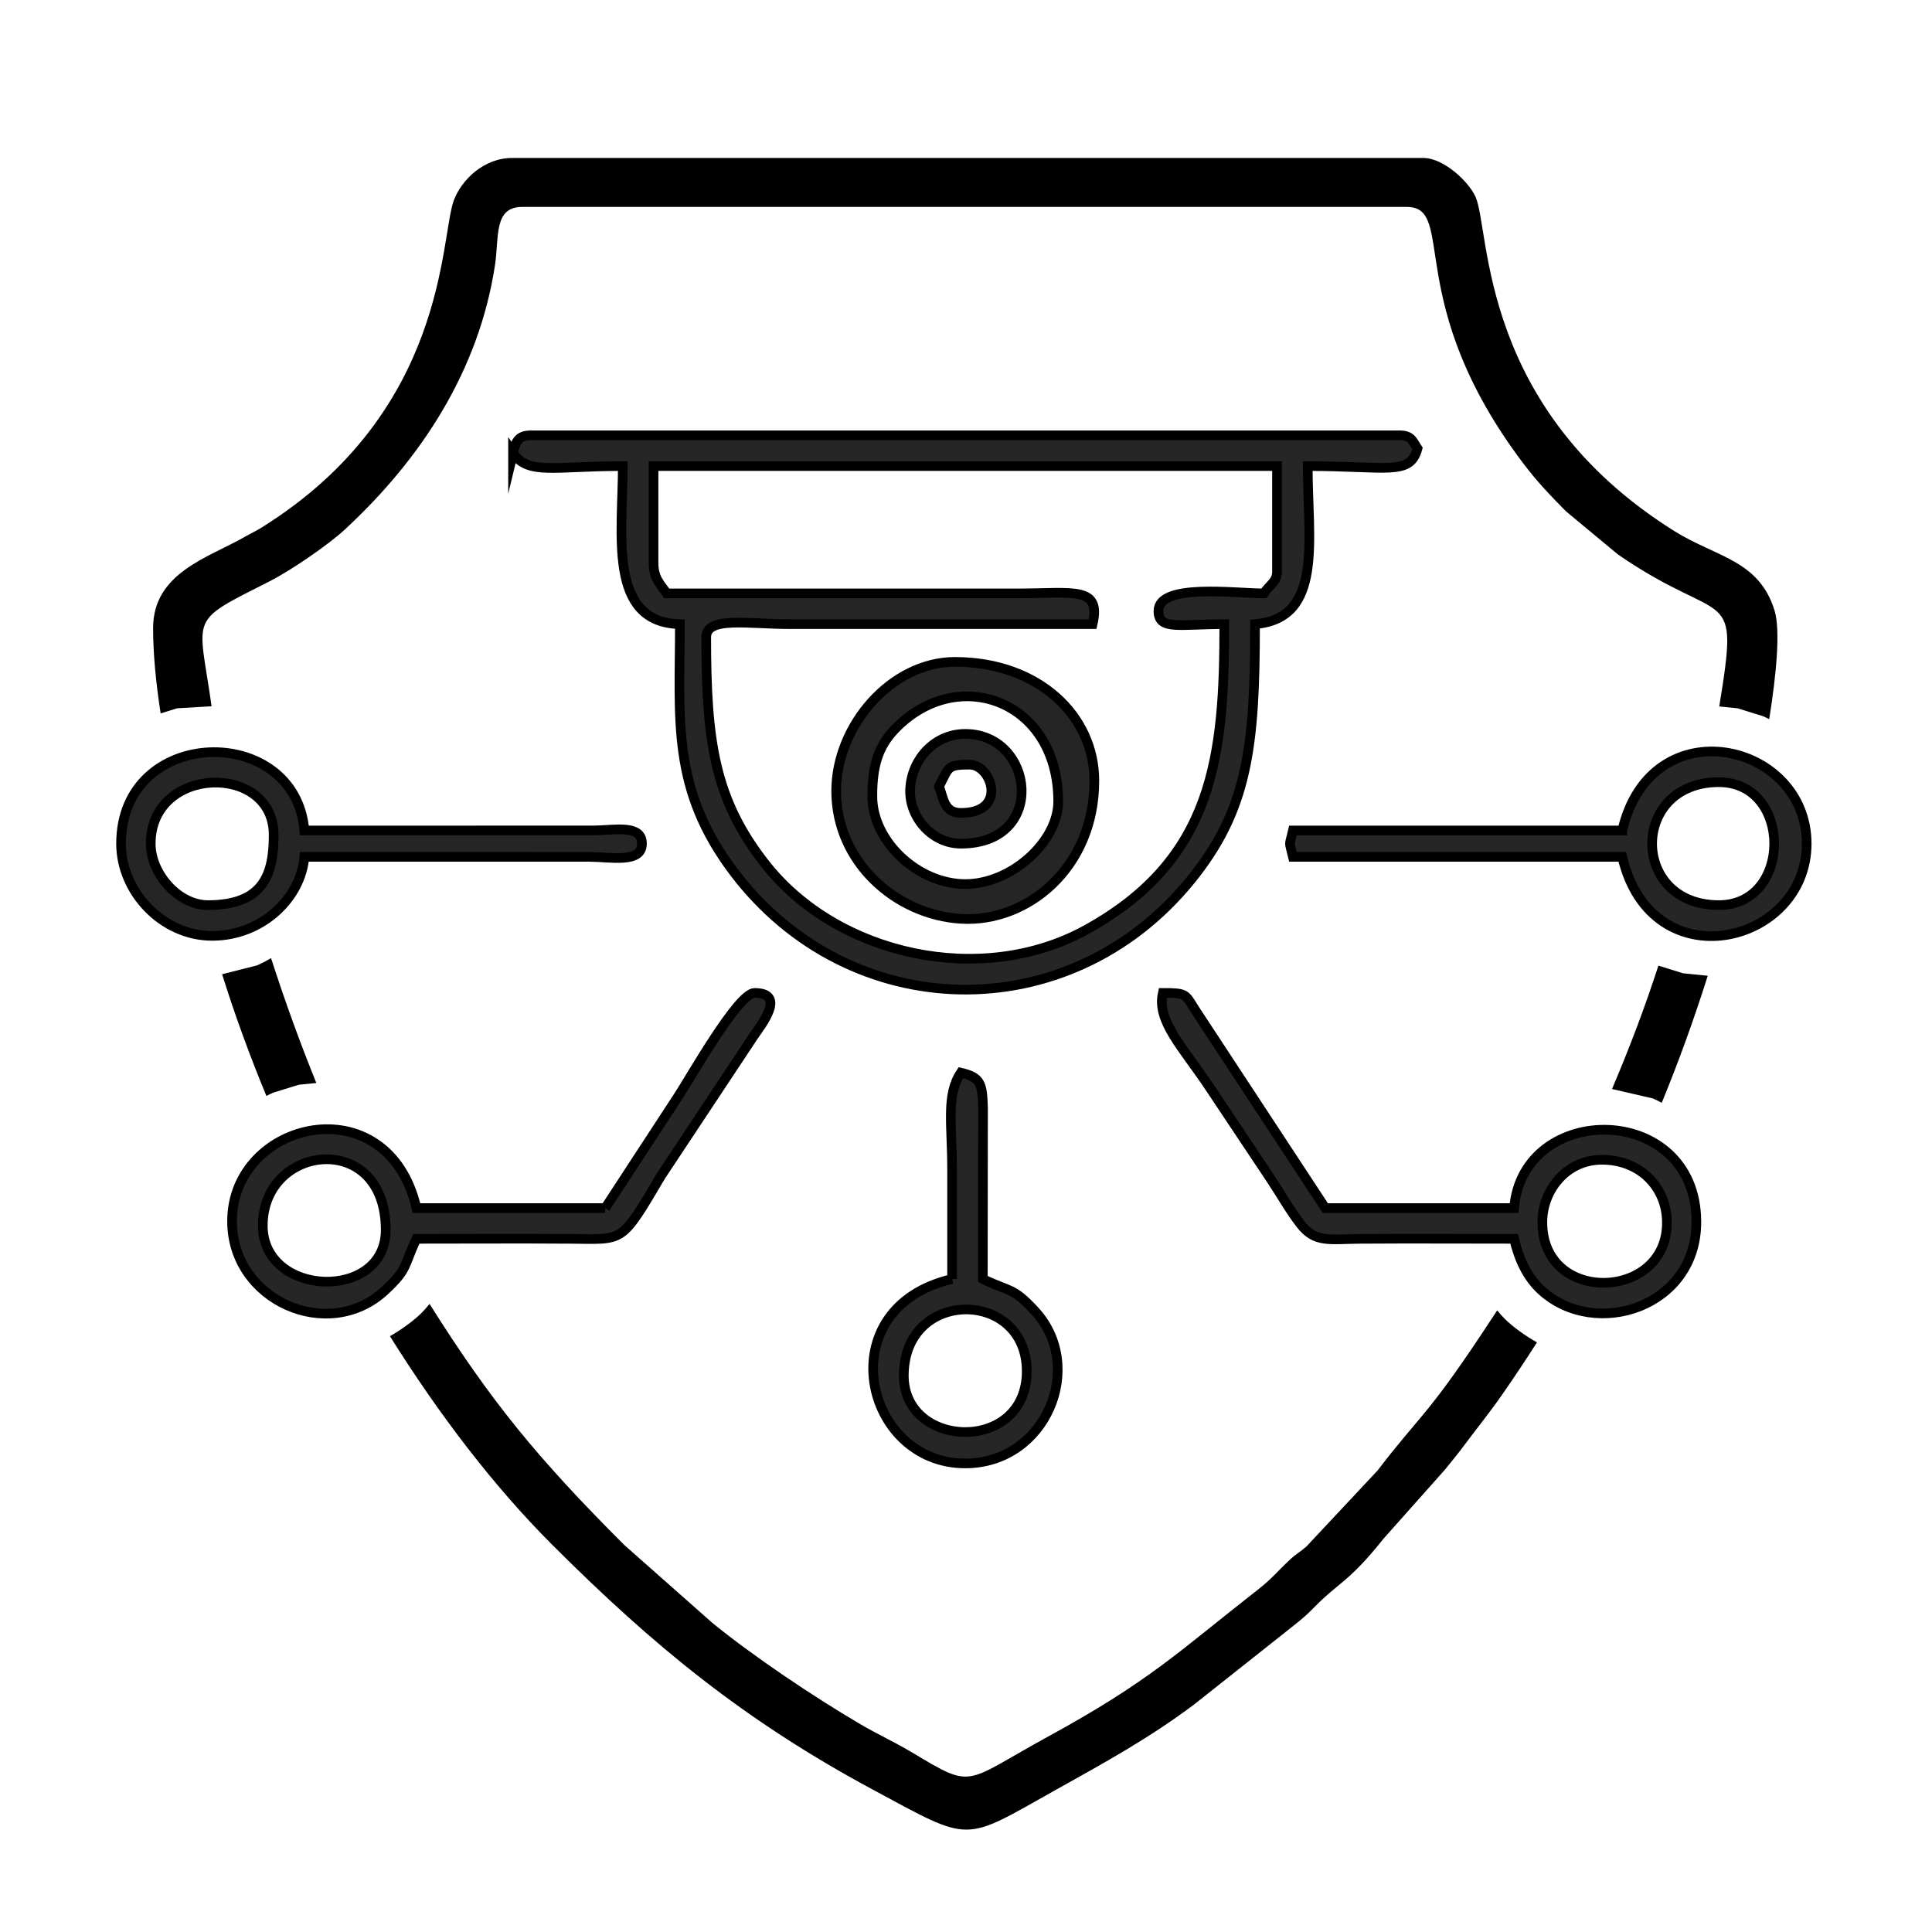 <?xml version="1.0" encoding="UTF-8"?>
<!DOCTYPE svg PUBLIC "-//W3C//DTD SVG 1.1//EN" "http://www.w3.org/Graphics/SVG/1.1/DTD/svg11.dtd">
<!-- Creator: CorelDRAW -->
<svg xmlns="http://www.w3.org/2000/svg" xml:space="preserve" width="100mm" height="100mm" version="1.1" style="shape-rendering:geometricPrecision; text-rendering:geometricPrecision; image-rendering:optimizeQuality; fill-rule:evenodd; clip-rule:evenodd"
viewBox="0 0 10000 10000"
 xmlns:xlink="http://www.w3.org/1999/xlink"
 xmlns:xodm="http://www.corel.com/coreldraw/odm/2003">
 <defs>
  <style type="text/css">
   <![CDATA[
    .str0 {stroke:black;stroke-width:50;stroke-miterlimit:22.926}
    .fil2 {fill:black}
    .fil1 {fill:#252525}
    .fil0 {fill:#262626}
   ]]>
  </style>
 </defs>
 <g id="Слой_x0020_1">
  <path class="fil0 str0" d="M3382.72 2912.35l0 -499.95 3226.96 0 0 545.4c0,54.64 -36.82,66.8 -68.17,113.63 -148.28,0 -545.41,-54.07 -545.41,90.9 0,100.97 106.08,68.17 340.88,68.17 0,684.46 -52.6,1216.32 -713.83,1581.4 -538.99,297.6 -1287.63,138.48 -1663.09,-340.73 -260.95,-333.05 -304.64,-629.33 -304.64,-1172.49 0,-110.24 214.39,-68.18 431.78,-68.18l1568.03 0c46.18,-198.21 -99.08,-159.25 -386.33,-159.08l-1818.01 0.01c-32.96,-49.23 -68.17,-75.65 -68.17,-159.08zm-727.21 -568.13c77.77,116.13 209.75,68.18 568.13,68.18 0,350.78 -80.09,809.74 295.43,818.1 0,495.41 -47.11,853.16 281.88,1286.15 598.18,787.26 1731.47,813.92 2361.44,39.12 295.16,-363.01 333.67,-686.88 333.67,-1325.27 356.17,-29.64 272.7,-435.9 272.7,-818.1 412.98,0 530.03,51.76 568.13,-90.9 -23.69,-35.37 -30.13,-68.18 -90.9,-68.18l-4499.57 0c-67.1,0 -78.35,38.47 -90.91,90.9z"/>
  <path class="fil0 str0" d="M8291.34 6002.96c195.08,0 324.23,136.03 335.6,299.54 29.91,430.08 -649.97,462.26 -643.68,18.49 2.26,-160.05 123.1,-318.03 308.08,-318.03zm-454.5 409.05c25.04,107.5 69.32,200.55 142.09,266.96 278.02,253.69 804.57,88.16 801.39,-358.1 -4.39,-616.79 -897.39,-621.81 -943.48,-67.93l-977.18 0 -675.73 -1028.66c-50.36,-79.3 -41.85,-84.87 -165.1,-84.87 -33.81,145.14 104.39,281.63 240.86,486.34 111.98,167.96 206.18,309.27 318.16,477.22 52.78,79.18 97.99,160.85 153.55,232.78 76.76,99.41 150.83,77.48 309.9,76.43 264.97,-1.77 530.5,-0.17 795.54,-0.17z"/>
  <path class="fil0 str0" d="M1360.19 6343.84c0,-425.69 636.3,-497.25 636.3,22.72 0,370.46 -636.3,349.66 -636.3,-22.72zm1772.55 -90.9l-977.18 0c-149.93,-643.58 -954.45,-454.05 -954.45,68.17 0,411.58 499.24,629.1 790.6,358.83 122.79,-113.9 95.32,-125.1 163.85,-267.93 265.04,0 530.57,-1.6 795.54,0.17 280.18,1.86 260.9,28.52 469.82,-325.57l480.05 -724.44c38.31,-56.29 172.45,-222.76 4.43,-222.76 -85.4,0 -337.76,449.89 -395.44,536.29l-377.22 577.24z"/>
  <path class="fil0 str0" d="M8896.79 4684.91c-460.53,0 -460.53,-636.31 0,-636.31 382.06,0 382.06,636.31 0,636.31zm-499.95 -386.33l-1704.43 0c-20.72,88.94 -20.72,47.41 0,136.35l1704.43 0c151.16,648.83 954.45,453.93 954.45,-68.17 0,-526.38 -804.89,-710.15 -954.45,-68.18z"/>
  <path class="fil1 str0" d="M780.19 4366.76c0,-407.85 636.3,-419.44 636.3,-45.45 0,204.23 -52.35,363.6 -340.88,363.6 -151.86,0 -295.42,-161.61 -295.42,-318.15zm318.15 477.22c255.82,0 459.31,-193.78 477.22,-409.05l1474.53 0.08c111.38,0.66 272.62,35.33 272.62,-68.25 0,-101.56 -141.36,-69.4 -249.78,-68.37l-1497.37 0.19c-46.49,-558.71 -949.02,-543.82 -949.02,68.18 0,248.84 213.98,477.22 471.8,477.22z"/>
  <path class="fil0 str0" d="M4678.05 7120.14c0,-455.5 636.3,-450.03 636.3,-22.72 0,427.19 -636.3,404.89 -636.3,22.72zm249.97 -499.95c-640.96,149.33 -458.08,954.45 68.18,954.45 416.89,0 627.17,-501.31 358.83,-790.6 -113.9,-122.79 -125.1,-95.32 -267.93,-163.85l1.05 -887.33c-4.24,-122.63 -10.53,-156.49 -114.67,-180.75 -77.57,115.83 -45.46,268.5 -45.46,499.95 0,189.38 0,378.75 0,568.13z"/>
  <path class="fil1 str0" d="M4515.13 4121.28c0,-158.47 31.62,-256.5 112.24,-342.35 323.67,-344.69 849.9,-156.9 849.9,369.09 0,208.03 -241.76,427.91 -481.07,427.91 -242.55,0 -481.07,-219.02 -481.07,-454.65zm-187.08 -26.75c0,367.25 309.58,641.26 646.69,661.27 341.77,20.29 689.61,-263.06 689.61,-714.76 0,-336.76 -289.77,-615.12 -721.6,-615.12 -327.93,0 -614.7,329.03 -614.7,668.61z"/>
  <path class="fil1 str0" d="M4859.85 4071.33c52.72,-99.64 38.95,-113.63 159.07,-113.63 113.81,0 200,249.98 -45.44,249.98 -90.37,0 -89.42,-82.18 -113.63,-136.35zm113.63 295.43c449.79,0 381.18,-568.13 22.72,-568.13 -155.91,0 -273.81,126.23 -284.91,278.49 -10.67,146.31 108.6,289.64 262.19,289.64z"/>
  <path class="fil2" d="M2702.18 1071.07l4579.98 0c258.23,0 -26.75,493.54 600.93,1325.72 72.32,95.89 140.4,166.88 222.89,250.3l267.8 222.31c558.73,385.9 631.1,136.81 525.08,787.19l94.48 9.52 131.4 40.79c10.26,4.33 21.23,9.54 32.66,15.43 37.07,-232.71 59.27,-461.9 26.87,-564.9 -81.83,-260.21 -302.55,-273.37 -519.81,-409.73 -1012.06,-635.18 -949.49,-1551.28 -1026.78,-1727.95 -34.27,-78.34 -164.63,-202.19 -271.02,-202.19l-4715.18 0c-147.77,0 -263.76,114.14 -302.99,220.93 -71.09,193.51 -31.48,1092.25 -994.86,1692.28 -31.97,19.93 -56.42,30.42 -87.1,48.1 -186.24,107.31 -474.09,184.7 -474.09,472.34 0,138.58 15.52,288.77 39,441.31l85.07 -26.41 178.63 -10.43c-67.09,-479.54 -127.4,-429.96 300.04,-646.74 107.83,-54.7 301.44,-186.37 390.37,-268.75 393.29,-364.38 693.56,-820.49 776.73,-1369.61 21.47,-141.7 -8.18,-299.51 139.9,-299.51zm5881.63 3927.06c-68.64,212.92 -151.05,429.42 -240.01,638.57l211.33 48.85c14.31,6.04 29.88,13.67 46.04,22.44 87.89,-213.62 166.89,-432.21 238.14,-657.41l-128.11 -12.91 -127.39 -39.54zm-834.39 1784.35c-25.78,39.6 -53.95,82.25 -85.33,129.32 -282.25,423.35 -315.24,413.96 -534.02,699.7l-367.72 392.79c-36.04,31.74 -48.14,33.8 -84.58,67.52 -64.34,59.51 -92.34,97.89 -165.81,155.3 -413.47,323.05 -558.27,472.36 -1083.02,759.11 -444.63,242.95 -383.93,278.54 -705.86,85.83 -93.61,-56.04 -177.79,-93.51 -273.03,-149.47 -238.96,-140.37 -548.9,-348.23 -762.4,-522.02l-457.34 -404.59c-450.36,-450.41 -690.97,-744.6 -1007.03,-1247.07 -14.03,17.57 -28.01,33.49 -41.16,46.64 -39.67,39.67 -104.53,86.83 -163.82,120.54 253.03,404.54 537.8,777.71 840.2,1079.89 525.13,524.75 993.81,908.87 1657.57,1266.2 520.84,280.41 462.56,273.87 952.34,0.14 249.53,-139.46 476.19,-263.25 710.59,-438.63l509.17 -403.45c51.81,-41.71 68.55,-54.22 116.52,-103.19 126.97,-129.62 174.75,-125.14 356.66,-353.15l318.31 -357.71c39.37,-48.67 68.51,-84.1 104.37,-132.23 67.39,-90.45 128.43,-164.88 195.14,-261.17 60.95,-87.96 119.63,-176.11 176.15,-264.57 -60.3,-33.83 -127.11,-82.17 -167.63,-122.69 -12.25,-12.25 -25.21,-26.9 -38.27,-43.04zm-6112.09 -1176.9c-85.07,-209.9 -163.95,-427.83 -234.35,-646.47 -25.69,15.3 -50.8,28.43 -72.93,37.77l-180.36 45.72c63.84,204.88 140.85,416.51 229.16,629.98 12.5,-6.51 24.56,-12.26 35.83,-17.01l131.4 -40.79 91.25 -9.2z"/>
 </g>
</svg>
